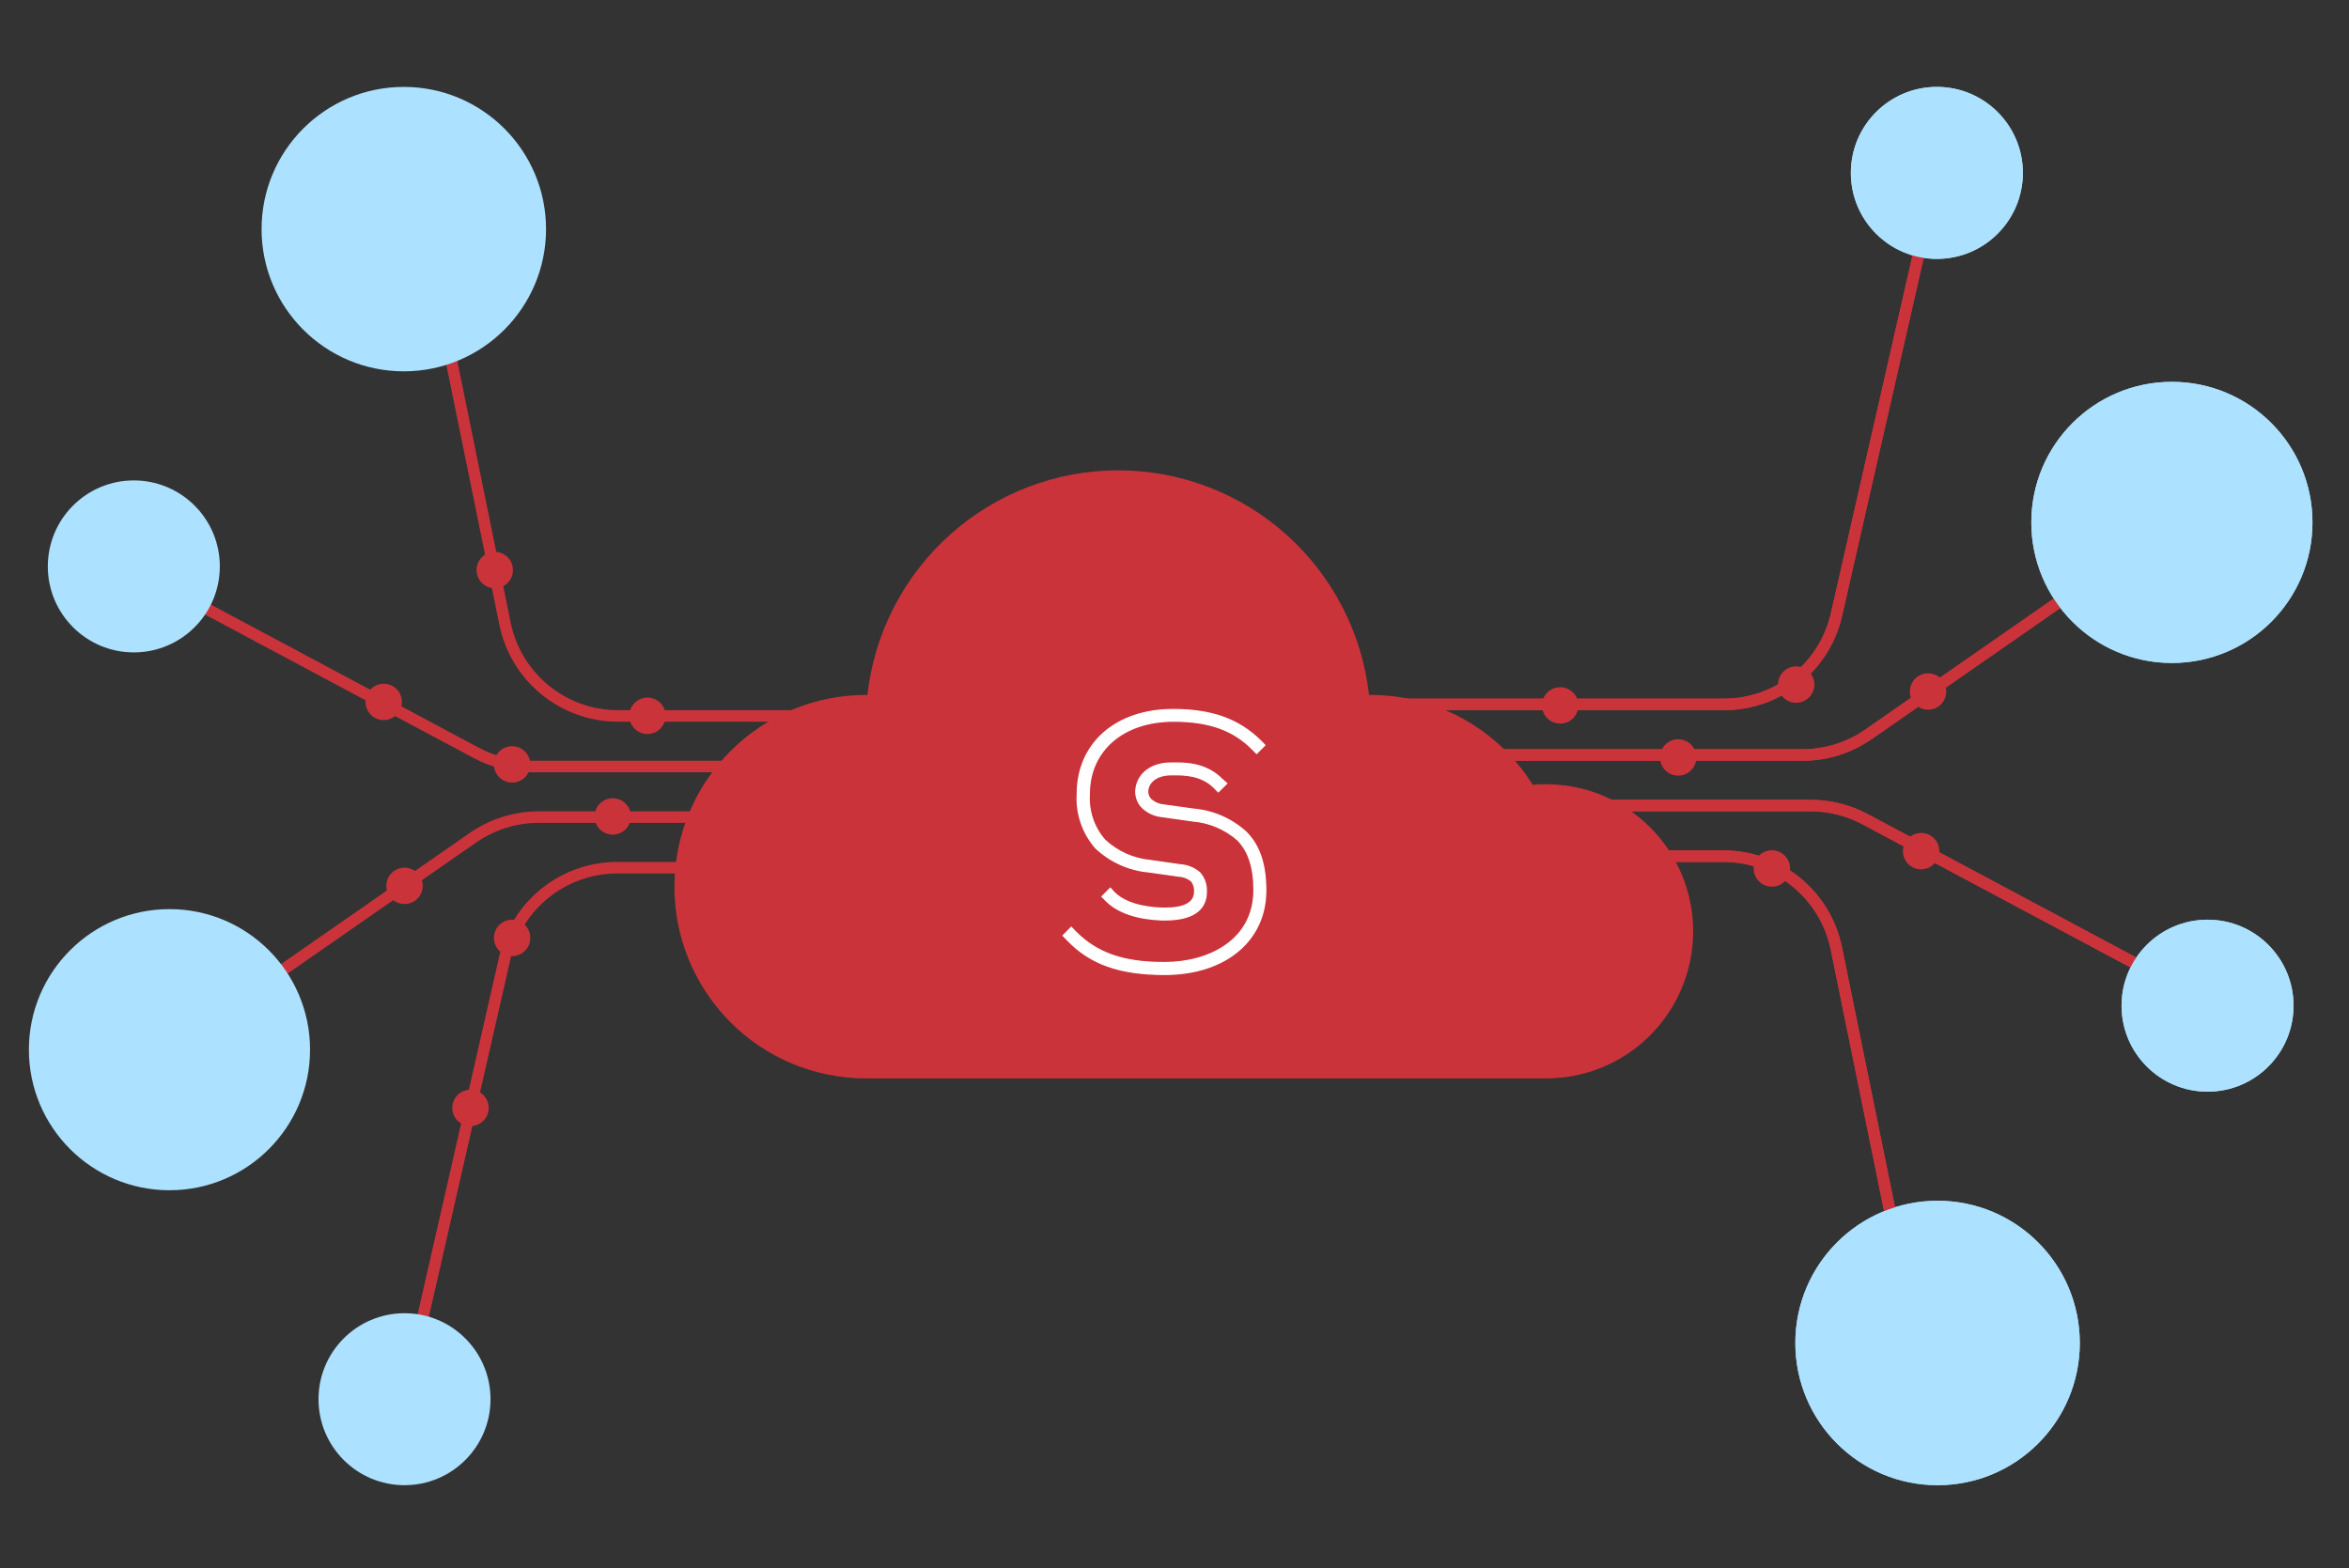 <?xml version="1.0" encoding="UTF-8"?> <svg xmlns="http://www.w3.org/2000/svg" width="611" height="408" viewBox="0 0 611 408" fill="none"><rect x="0" y="0" width="611" height="408" fill="#333333" stroke="none"/><circle cx="467.204" cy="178.088" r="4.732" fill="#CB333B"></circle><circle cx="436.512" cy="197.044" r="4.732" fill="#CB333B"></circle><circle cx="501.506" cy="179.893" r="4.732" fill="#CB333B"></circle><circle cx="499.7" cy="221.417" r="4.732" fill="#CB333B"></circle><circle cx="460.885" cy="225.93" r="4.732" fill="#CB333B"></circle><circle cx="405.821" cy="183.504" r="4.732" fill="#CB333B"></circle><circle cx="168.413" cy="186.212" r="4.732" fill="#CB333B"></circle><circle cx="128.695" cy="148.299" r="4.732" fill="#CB333B"></circle><circle cx="133.208" cy="198.85" r="4.732" fill="#CB333B"></circle><circle cx="159.386" cy="212.39" r="4.732" fill="#CB333B"></circle><circle cx="105.225" cy="230.444" r="4.732" fill="#CB333B"></circle><circle cx="122.376" cy="288.216" r="4.732" fill="#CB333B"></circle><circle cx="133.208" cy="243.984" r="4.732" fill="#CB333B"></circle><circle cx="99.809" cy="182.601" r="4.732" fill="#CB333B"></circle><path d="M254.853 183.247L448.429 183.247C462.428 183.247 474.566 173.565 477.678 159.916L503.84 45.174" stroke="#CB333B" stroke-width="3"></path><path d="M245.826 196.407L468.876 196.407C474.997 196.407 480.972 194.534 485.998 191.041L564.927 136.181" stroke="#CB333B" stroke-width="3"></path><path d="M246.729 209.566L470.991 209.566C475.922 209.566 480.777 210.782 485.126 213.105L574.391 260.789" stroke="#CB333B" stroke-width="3"></path><path d="M282.836 222.726L448.261 222.726C462.518 222.726 474.806 232.76 477.655 246.73L504.701 379.314" stroke="#CB333B" stroke-width="3"></path><circle cx="503.981" cy="349.366" r="36.996" fill="#ACE1FF"></circle><circle cx="564.934" cy="135.901" r="36.566" fill="#ACE1FF"></circle><circle cx="574.208" cy="261.622" r="22.37" fill="#ACE1FF"></circle><circle cx="503.798" cy="44.976" r="22.37" fill="#ACE1FF"></circle><path d="M254.853 183.247L448.429 183.247C462.428 183.247 474.566 173.565 477.678 159.916L503.84 45.174" stroke="#CB333B" stroke-width="3"></path><path d="M245.826 196.407L468.876 196.407C474.997 196.407 480.972 194.534 485.998 191.041L564.927 136.181" stroke="#CB333B" stroke-width="3"></path><path d="M246.729 209.566L470.991 209.566C475.922 209.566 480.777 210.782 485.126 213.105L574.391 260.789" stroke="#CB333B" stroke-width="3"></path><path d="M282.836 222.726L448.261 222.726C462.518 222.726 474.806 232.76 477.655 246.73L504.701 379.314" stroke="#CB333B" stroke-width="3"></path><circle cx="503.981" cy="349.366" r="36.996" fill="#ACE1FF"></circle><circle cx="564.934" cy="135.901" r="36.566" fill="#ACE1FF"></circle><circle cx="574.208" cy="261.622" r="22.37" fill="#ACE1FF"></circle><circle cx="503.798" cy="44.976" r="22.37" fill="#ACE1FF"></circle><path d="M354.163 225.721L160.587 225.721C146.587 225.721 134.449 235.404 131.337 249.052L105.176 363.795" stroke="#CB333B" stroke-width="3"></path><path d="M363.19 212.562L140.14 212.562C134.019 212.562 128.044 214.434 123.018 217.928L44.089 272.788" stroke="#CB333B" stroke-width="3"></path><path d="M362.287 199.402L138.024 199.402C133.093 199.402 128.239 198.187 123.889 195.864L34.625 148.18" stroke="#CB333B" stroke-width="3"></path><path d="M326.179 186.243L160.755 186.243C146.498 186.243 134.21 176.208 131.36 162.239L104.315 29.654" stroke="#CB333B" stroke-width="3"></path><circle cx="105.034" cy="59.603" r="36.996" transform="rotate(180 105.034 59.603)" fill="#ACE1FF"></circle><circle cx="44.082" cy="273.068" r="36.566" transform="rotate(180 44.082 273.068)" fill="#ACE1FF"></circle><circle cx="34.808" cy="147.347" r="22.37" transform="rotate(180 34.808 147.347)" fill="#ACE1FF"></circle><circle cx="105.218" cy="363.993" r="22.37" transform="rotate(180 105.218 363.993)" fill="#ACE1FF"></circle><path d="M402.213 204.016C401.026 204.016 399.852 204.016 398.693 204.18C394.22 197.02 388.003 191.116 380.626 187.024C373.25 182.932 364.956 180.785 356.523 180.785H356.1C354.299 164.716 346.651 149.874 334.616 139.096C322.582 128.317 307.005 122.357 290.861 122.354C274.717 122.357 259.14 128.317 247.105 139.096C235.071 149.874 227.423 164.716 225.621 180.785H225.212C212.005 180.785 199.34 186.04 190.001 195.394C180.662 204.748 175.416 217.434 175.416 230.663C175.416 243.891 180.662 256.578 190.001 265.931C199.34 275.285 212.005 280.54 225.212 280.54H402.213C412.344 280.54 422.06 276.509 429.224 269.333C436.388 262.158 440.412 252.426 440.412 242.278C440.412 232.13 436.388 222.398 429.224 215.223C422.06 208.047 412.344 204.016 402.213 204.016Z" fill="#CB333B"></path><path d="M298.833 226.832L306.605 227.929C307.787 227.992 308.921 228.417 309.858 229.147C310.499 229.935 310.81 230.945 310.726 231.961C310.726 234.812 308.147 236.249 303.075 236.249C300.315 236.249 293.507 235.847 289.82 232.168L288.808 231.047L286.627 233.24L287.699 234.324C292.146 238.832 299.942 239.319 303.087 239.319C311.931 239.319 313.799 235.323 313.787 232.01C313.885 230.178 313.261 228.382 312.052 227.015C310.624 225.795 308.845 225.073 306.979 224.956L299.231 223.847C294.801 223.442 290.628 221.565 287.362 218.512C285.945 216.887 284.861 214.994 284.172 212.942C283.483 210.891 283.204 208.722 283.349 206.56C283.349 195.231 292.146 187.617 305.231 187.617C314.449 187.617 320.787 189.858 325.788 194.926L326.86 196.01L329.017 193.842L327.933 192.746C322.197 187.093 315.172 184.571 305.147 184.571C290.23 184.571 280.205 193.416 280.205 206.5C280.044 209.06 280.387 211.628 281.215 214.053C282.042 216.479 283.337 218.715 285.024 220.631C288.819 224.19 293.677 226.371 298.833 226.832Z" fill="white" stroke="white" stroke-width="0.3"></path><path d="M324.016 216.355C320.266 212.996 315.548 210.942 310.557 210.496L302.773 209.411C301.5 209.312 300.294 208.794 299.339 207.937C298.835 207.424 298.546 206.735 298.532 206.013C298.532 203.795 300.448 201.554 304.749 201.554H305.243C307.942 201.554 312.473 201.554 315.823 204.916L316.895 206L319.112 203.795L317.907 202.748C313.642 198.423 308.135 198.459 305.183 198.484H304.689C298.327 198.484 295.423 202.382 295.423 206.013C295.442 207.557 296.061 209.031 297.146 210.118C298.589 211.478 300.445 212.303 302.412 212.457L310.184 213.566C314.512 213.906 318.619 215.635 321.908 218.5C324.715 221.338 326.161 225.614 326.161 231.547C326.161 244.57 314.497 250.393 302.942 250.393H302.689C292.158 250.393 285.277 247.957 279.722 242.341L278.65 241.22L276.517 243.388L277.578 244.485C283.602 250.808 291.254 253.5 302.978 253.5C318.642 253.5 329.246 244.729 329.246 231.681C329.27 224.81 327.559 219.803 324.016 216.355Z" fill="white" stroke="white" stroke-width="0.3"></path></svg> 